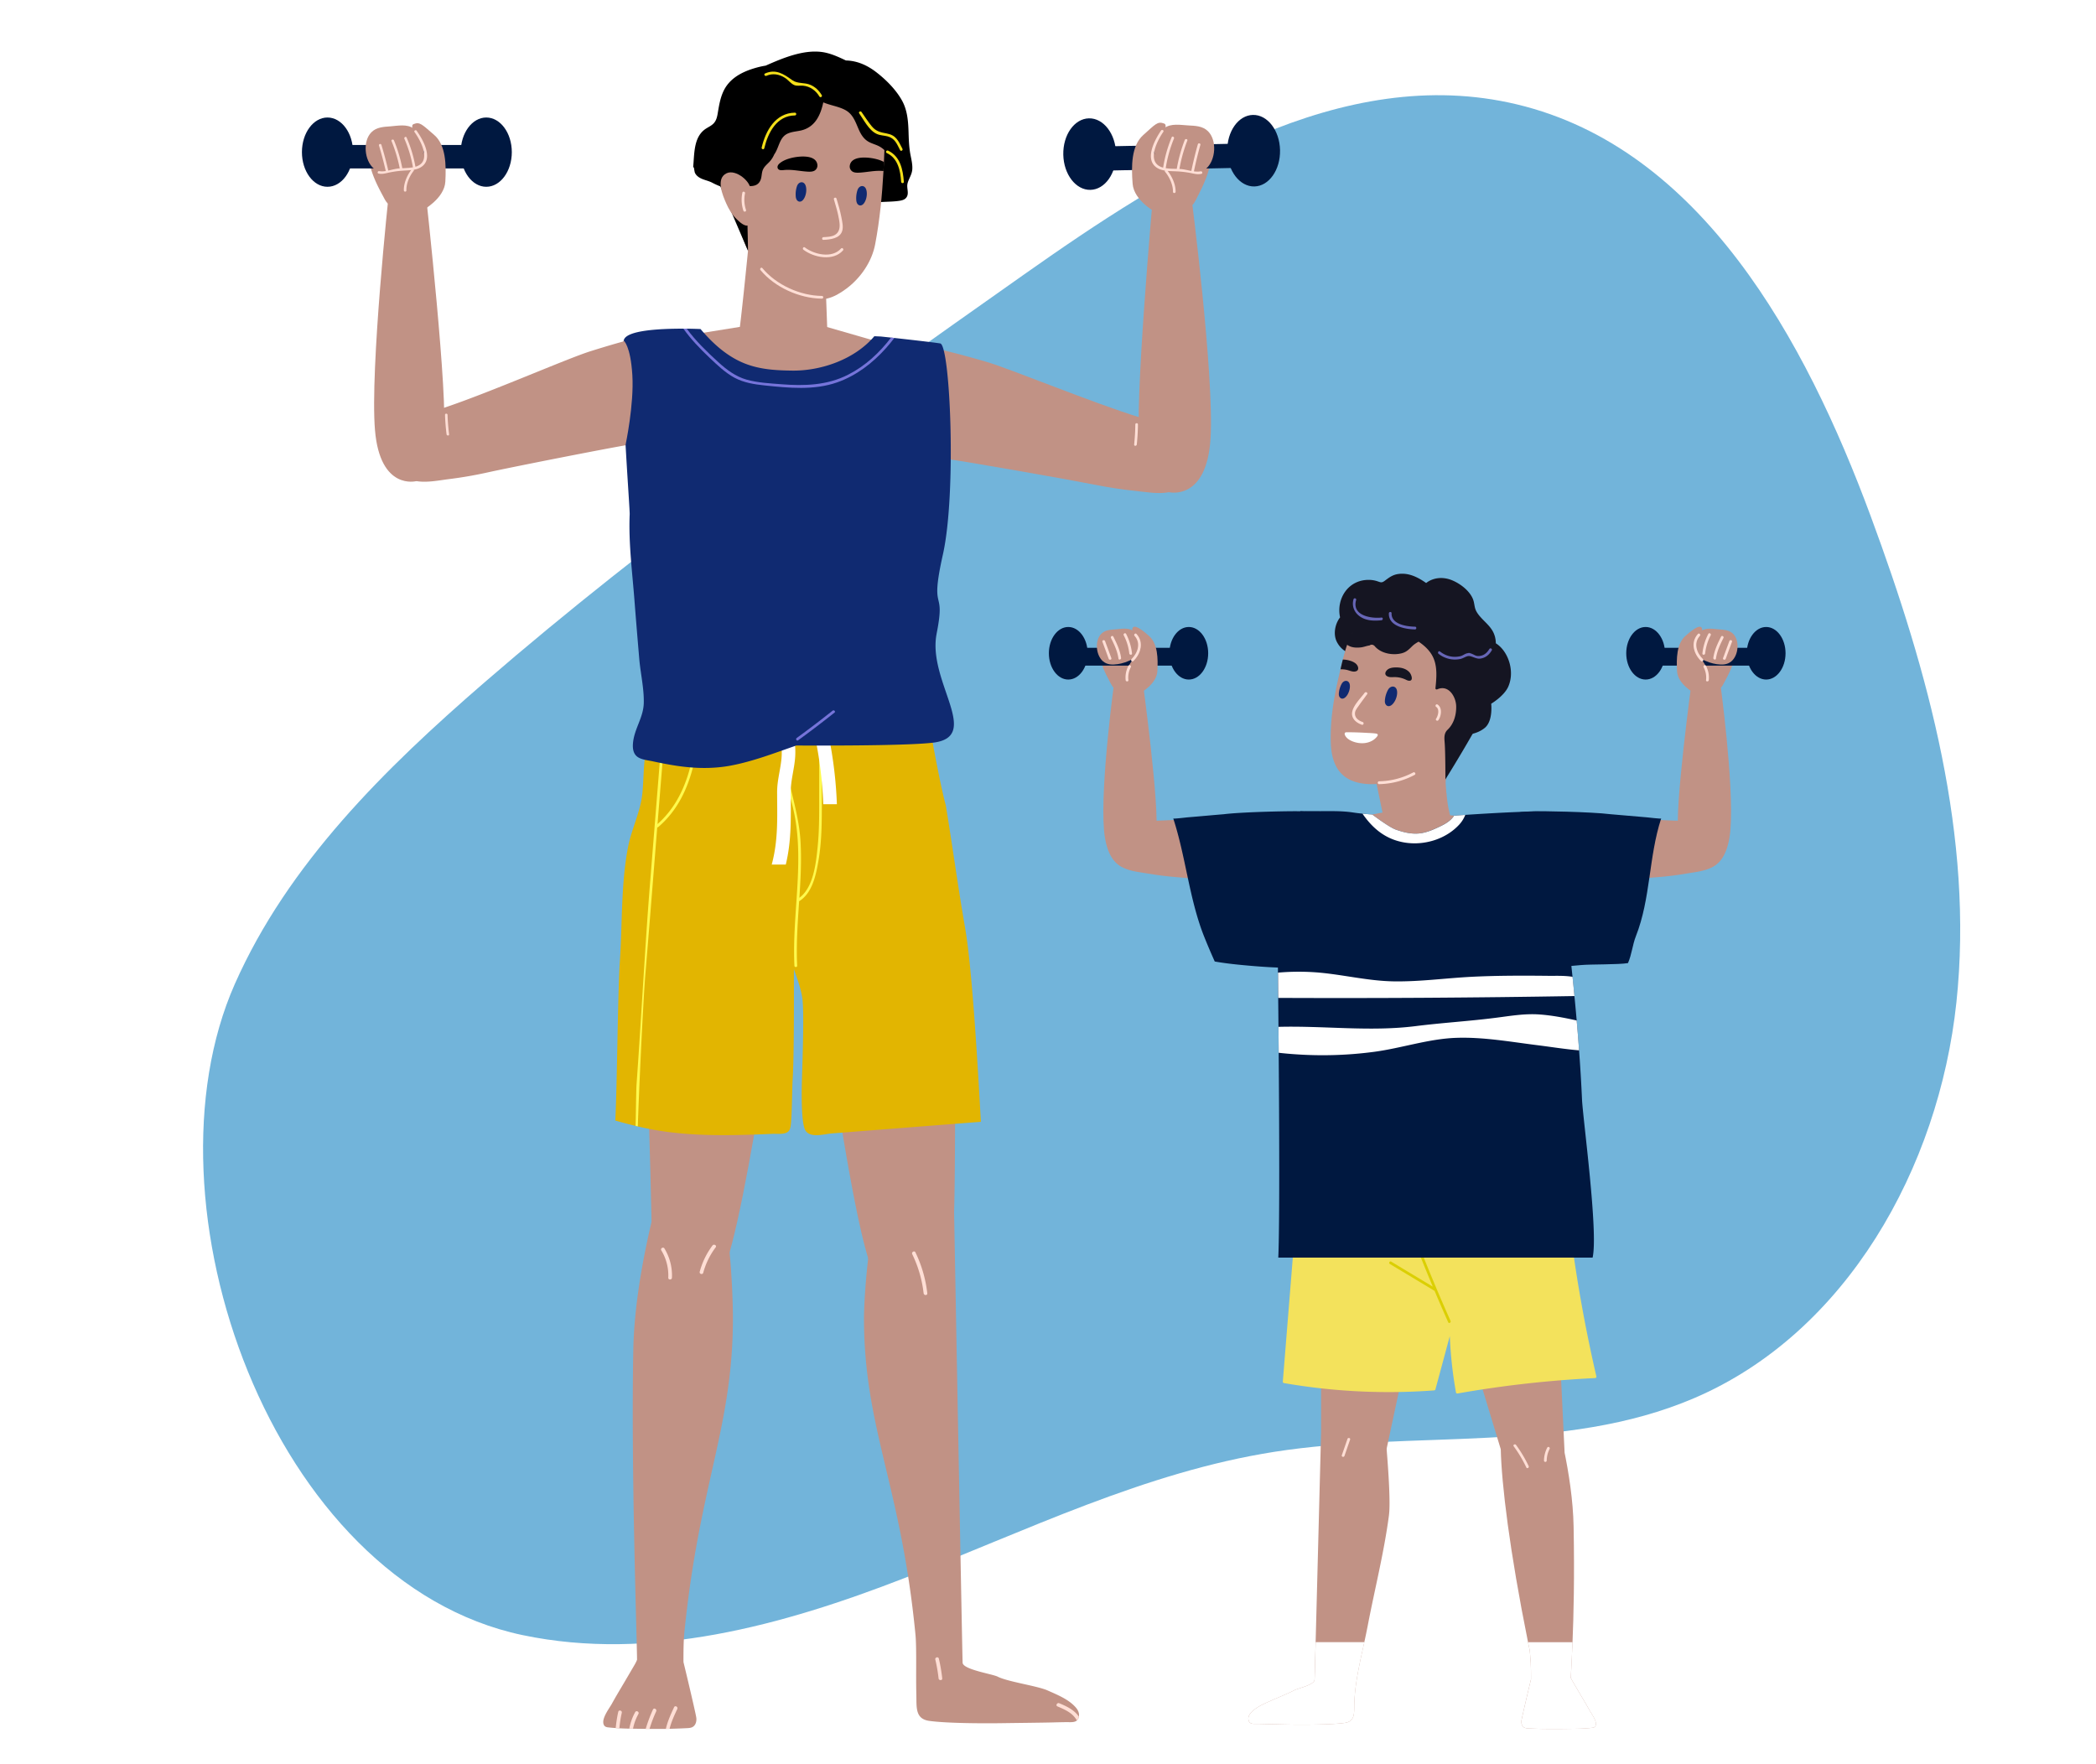 <svg xmlns="http://www.w3.org/2000/svg" width="297" height="250" fill="none"><path fill="#1482C2" fill-opacity=".6" d="M105.107 67.635c13.104-9.764 26.47-19.196 39.825-28.619 20.836-14.702 45.207-30.155 70.009-24.226 26.03 6.221 40.865 33.286 50.148 58.385 8.159 22.06 14.618 45.477 12.13 68.868-2.488 23.388-15.551 46.835-37.18 56.081-18.464 7.891-39.621 4.497-59.459 7.596-18.282 2.857-35.163 11.189-52.41 17.888-17.247 6.7-36.01 11.885-54.116 8.084-35.634-7.482-54.511-61.227-40.785-92.249 7.544-17.053 21.27-30.532 35.369-42.737C80.4 86.528 92.635 76.93 105.11 67.636h-.003Z"/><g filter="url(#a)"><path fill="#C19285" d="M90.924 119.783s1.495 48.463 1.424 51.629c-.086 3.732 7.026 14.238 10.671 3.209 3.642-11.029 9.766-56.73 9.766-56.73l-21.861 1.892Z"/><path fill="#C19285" d="M96.952 227.592c-.093.945-.107 2.361-.107 3.892-1.585.047-3.174.108-4.762.097a60.69 60.69 0 0 1-1.814-.043c.05-1.574-.873-26.552-.53-44.342.226-11.712 4.512-25.246 4.512-25.246s4.432 1.027 7.86 5.552c1.323 1.743 1.742 11.924 1.742 15.265 0 15.14-4.54 23.132-6.708 42.918-.068.616-.136 1.249-.197 1.9l.004.007Zm38.278-107.809s.347 47.365-.176 50.488c-.518 3.123-8.239 15.519-11.884 4.49-3.642-11.029-9.283-56.87-9.283-56.87l21.339 1.892h.004Z"/><path fill="#C19285" d="M124.558 167.509c3.431-4.529 10.596-1.943 10.596-1.943s1.209 65.782 1.249 66.068c.139.959 4.228 1.567 4.965 1.943 1.42.729 5.613 1.305 7.069 1.953 1.327.594 2.894 1.216 3.903 2.307.329.347.598.78.551 1.281a.832.832 0 0 1-.021.14c-.047.254-.147.422-.283.536-.354.301-.952.226-1.52.229-.662.011-1.324.025-1.979.043-1.359.036-5.412.079-6.768.1-2.64.043-8.006.043-10.629-.318-2.046-.276-1.799-1.964-1.846-3.692-.078-2.801.058-6.647-.128-8.557-.061-.651-.129-1.285-.197-1.9-2.172-19.79-7.094-27.779-7.094-42.918 0-3.341.808-13.523 2.128-15.265l.004-.007Z"/><path fill="#FFDED5" d="M129.713 173.454a17.873 17.873 0 0 1 1.682 5.803c.039.333-.483.329-.519 0a17.204 17.204 0 0 0-1.61-5.538c-.146-.3.304-.565.451-.261l-.004-.004Z"/><path fill="#C19285" d="M85.482 239.991a.84.84 0 0 0 .147.529c.114.151.31.219.504.24.369.043.744.079 1.12.1.172.015.343.025.515.036.469.025.937.043 1.41.047.171.003.343.01.518.01.605.011 1.202.015 1.8.025h.129c.135 0 .275.004.41.004.77.004 1.543.004 2.312-.004.175-.003.354-.003.53-.01a85.793 85.793 0 0 0 2.482-.093c.283-.015.573-.036.812-.183.426-.261.562-.826.49-1.323-.103-.745-2.039-8.88-2.093-8.944-.078-.469-.436-.615-.504-1.084-.046-.333-.547-.193-.5.136.053.368.117.733.182 1.102-1.016-.208-2.025-.422-3.045-.619-.558-.111-1.084-.29-1.577.057-.551.39-.855 1.284-1.18 1.839l-1.543 2.633c-.572.969-1.155 1.932-1.695 2.919-.29.537-1.21 1.724-1.228 2.576l.004.007Z"/><path fill="#FFDED5" d="M149.839 237.794c.698.297 1.421.609 2.011 1.099.311.261.551.561.744.894.136-.114.233-.283.283-.529a3.269 3.269 0 0 0-.501-.594c-.644-.608-1.467-.98-2.275-1.317-.301-.129-.569.319-.262.447Zm-16.805-6.767c.218.923.375 1.853.479 2.794.036.332-.483.329-.519 0a21.562 21.562 0 0 0-.461-2.658c-.079-.326.425-.465.501-.14v.004Zm-33.886-54.821c.365-1.353.97-2.601 1.81-3.721.201-.265.652-.007.451.261a10.582 10.582 0 0 0-1.76 3.596c-.086.322-.59.186-.5-.14v.004Zm-4.994-3.291a7.344 7.344 0 0 1 1.059 4.135c-.015.333-.533.336-.52 0a6.83 6.83 0 0 0-.986-3.874c-.172-.286.275-.551.45-.261h-.003Zm.196 68.067c.176-.004.355-.004.53-.011.233-.969.655-1.885 1.088-2.801.146-.3-.3-.569-.448-.265-.472 1.006-.93 2.014-1.17 3.077Zm-2.851 0h.128l.412.003c.254-.848.569-1.674.94-2.486.137-.301-.31-.569-.454-.261a20.913 20.913 0 0 0-1.03 2.744h.004Zm-2.322-.039c.172.003.344.01.52.01a7.19 7.19 0 0 1 .765-2.085c.16-.297-.29-.558-.455-.265a7.59 7.59 0 0 0-.833 2.343l.003-.003Zm-1.928-.083c.172.014.343.025.515.036.072-.741.175-1.467.344-2.197.078-.322-.422-.461-.501-.136a17.238 17.238 0 0 0-.358 2.297Z"/><path fill="#E2B501" d="M138.99 154.956c-3.159.247-6.314.494-9.469.737l-11.663.912c-1.055.082-2.987.698-3.713-.393-.691-1.034-.54-6.254-.504-7.427.057-1.971.336-9.362.05-11.326-.211-1.435-.73-2.791-1.199-4.154.004 3.453.047 12.307-.182 15.752-.065 1.012-.1 5.541-.283 6.539-.064.351-.154.655-.486.844-.573.333-1.492.194-2.111.222-.937.043-1.875.083-2.819.111-3.996.133-8.01.133-11.984-.379a42.594 42.594 0 0 1-4.254-.783c-.104-.022-.208-.051-.315-.072a69.423 69.423 0 0 1-2.873-.762c.258-4.565.34-18.023.652-22.591.36-5.313.143-10.951 1.162-16.181.508-2.626 1.785-4.987 2.036-7.709.265-2.891.053-5.864 1.313-8.558.032-.067.619-.182 1.506-.36.125-.022.254-.051.393-.083 1.256-.258 2.959-.644 4.572-1.216.136-.047.265-.097.4-.147.73-.28 1.432-.594 2.054-.959 2.297-1.349 5.159.726 7.853.168 2.765-.569 5.749-.068 8.528.118l4.977.34c1.345.093 2.783.05 4.099.358 2.204.519 5.427 3.277 5.427 3.277s1.156 6.35 1.857 8.854c.948 5.752 1.721 11.537 2.722 17.286 1.081 6.171 1.893 21.307 2.254 27.575v.007Z"/><path fill="#FFFA4D" d="M99.27 97.238c-.013.229-.035.458-.05.69-.432 5.556-1.498 11.469-5.949 15.265a.195.195 0 0 1-.143.05c-.554 6.951-1.105 13.906-1.681 20.853-.344 4.132-.94 17.275-1.07 21.511-.103-.021-.207-.05-.314-.072.032-.808.078-5.087.135-5.895.548-7.516 1.267-20.431 1.868-27.943l1.792-22.323.032-.383c.018-.247.408-.247.387 0l-.022.3c-.332 4.161-.669 8.325-1.005 12.485-.022.33-.05.662-.079.988 4.19-3.703 5.227-9.352 5.653-14.689.028-.283.046-.558.064-.837.014-.247.4-.247.386 0h-.003Zm16.833-5.985c-.007 5.617-.018 11.23-.025 16.846-.004 2.655.046 5.32-.226 7.964-.232 2.257-.576 5.67-2.579 7.151.175-2.658.318-5.313.161-7.978-.161-2.776-.884-5.341-1.506-8.031-.748-3.231-.158-6.261.644-9.42.061-.24-.311-.343-.372-.103-.705 2.769-1.36 5.573-.887 8.439.225 1.366.643 2.69.976 4.032.387 1.549.623 3.126.734 4.722.415 5.996-.745 11.97-.455 17.966.011.247.397.25.387 0-.147-3.048.078-6.093.282-9.133 1.86-1.167 2.368-3.649 2.723-5.66.493-2.783.49-5.624.493-8.443.011-6.121.018-12.238.029-18.359 0-.247-.386-.25-.386 0l.007.007Z"/><path fill="#fff" d="M110.725 103.592c-.164 1.581-.611 3.048-.608 4.651.007 3.57.179 6.765-.765 10.263h1.992c.837-3.448.709-6.711.701-10.263-.003-1.7.519-3.306.63-4.991.118-1.803-.215-3.56-.855-5.24-.436-1.15-2.304-.652-1.86.51.619 1.632.944 3.317.765 5.066v.004Zm5.932 6.357h1.928a59.177 59.177 0 0 0-1.427-10.919c-.276-1.209-2.136-.697-1.861.512a56.458 56.458 0 0 1 1.36 10.407Z"/><path fill="#C19285" d="M164.024 20.385c.075.812.293 1.624.444 2.425.125.67.164 1.478.475 2.093.591 1.16 2.379.63 3.41.576.107-.007.161-.082.171-.168h.008c.601-.204.862-.877 1.13-1.392.876-1.699 1.685-3.43 1.935-5.344.015-.118-.053-.233-.182-.233-1.767.004-3.678-.197-5.423.1-1.088.186-2.079.716-1.964 1.94l-.004.003Zm-35.001 40.171c1.112 1.137 3.638.25 5.126.468 3.717.54 17.422 2.948 21.092 3.681 1.828.365 3.674.648 5.528.841 1.531.161 3.334.497 4.861.2 2.844-.55 1.95-2.382 1.685-4.525-.179-1.456-.322-2.647-1.61-3.491-1.255-.823-2.683-2.115-4.114-2.555-6.886-2.118-18.366-6.9-21.876-7.92-3.201-.93-5.752-1.596-7.298-1.878 0-.05-.694-.126-.854-.154-.237-.043-.008 8.722-1.707 12.299-.472.99-1.832 2.01-.833 3.034Z"/><path fill="#C19285" d="M165.63 65.742s5.345 1.324 5.9-7.59c.558-8.912-2.762-34.691-2.762-34.691l-3.359-1.063-2.014 1.174s-2.784 31.091-1.861 35.341c.923 4.25 4.1 6.826 4.1 6.826l-.004.003Z"/><path fill="#001840" d="m175.949 16.342-19.557.406.071 3.43 19.557-.406-.071-3.43Z"/><path fill="#001840" d="M150.667 17.913c.057 2.797 1.777 5.033 3.842 4.99 2.064-.043 3.692-2.347 3.634-5.144-.057-2.798-1.778-5.034-3.842-4.99-2.064.042-3.692 2.346-3.634 5.144Zm23.235-.483c.057 2.797 1.778 5.032 3.842 4.99 2.064-.043 3.692-2.347 3.635-5.145-.058-2.797-1.778-5.033-3.843-4.99-2.064.043-3.691 2.347-3.634 5.144Z"/><path fill="#C19285" d="M163.867 26.136s-3.188-1.649-3.377-4.103c-.19-2.454-.204-5.373 1.502-6.894 1.706-1.52 2.021-1.989 2.955-1.638.934.35-1.331 2.948-1.449 3.878-.118.93 2.014.93 3.456 3.452 1.442 2.519.147 6.997.147 6.997l-3.234-1.695v.003Z"/><path fill="#C19285" d="M168.088 20.484c1.009.122 2.021.125 2.844-.608 1.335-1.191 1.546-3.992.236-5.284-.769-.762-1.853-.765-2.826-.823-1.073-.06-2.382-.318-3.341.362-.751.53-1.32 1.724-1.456 2.676-.347 2.41 2.951 3.488 4.543 3.68v-.003Z"/><path fill="#FFDED5" d="M164.517 14.495c.133-.196.458-.017.326.18-.927 1.352-2.49 4.428-.022 5.08v-.026c.229-1.477.63-2.894 1.202-4.275.09-.222.415-.04.326.18a18.317 18.317 0 0 0-1.166 4.185v.01c.508.083 1.041.083 1.563.097a21.357 21.357 0 0 1 1.134-4.092c.086-.219.447-.133.361.089a21.509 21.509 0 0 0-1.119 4.02c.068.005.139.005.211.012.454.035.969.171 1.477.268.265-1.27.569-2.53.923-3.778.065-.229.426-.14.358.09a55.927 55.927 0 0 0-.916 3.745c.333.047.658.057.952-.003.232-.05.34.304.107.354-.49.104-.855.025-1.345-.079a14.156 14.156 0 0 0-2.197-.272c-.397-.021-.815-.025-1.234-.06.63.808 1.138 1.931 1.124 2.947 0 .24-.376.247-.373.007.015-.966-.493-2.078-1.108-2.819a.18.18 0 0 1-.033-.186c-.476-.075-.93-.218-1.309-.526-1.549-1.248-.079-3.92.769-5.158l-.011.01Zm-3.644 41.656c0-.24.372-.247.372-.007-.011.952-.065 1.9-.165 2.844-.025.233-.397.243-.372.007.1-.944.154-1.892.165-2.844Z"/><path fill="#C19285" d="M57.704 18.385c-1.696-.254-3.542-.022-5.252.01-.129 0-.19.112-.172.23.283 1.85 1.099 3.51 1.982 5.137.269.494.537 1.141 1.124 1.323h.007c.01.08.064.154.168.158.998.032 2.74.508 3.288-.626.29-.601.31-1.385.418-2.036.129-.776.322-1.57.38-2.357.085-1.188-.884-1.682-1.94-1.84h-.003Zm35.77 37.108c-1.717-3.427-1.674-11.92-1.9-11.874-.157.032-.822.118-.826.169-1.492.304-3.946.998-7.03 1.964-3.377 1.055-14.395 5.916-21.02 8.106-1.378.454-2.73 1.731-3.932 2.554-1.23.844-1.342 2-1.488 3.413-.211 2.082-1.041 3.87 1.72 4.347 1.485.254 3.224-.108 4.701-.294a58.498 58.498 0 0 0 5.334-.923c3.538-.783 16.764-3.391 20.348-3.988 1.439-.24 3.9.568 4.955-.555.945-1.009-.39-1.968-.866-2.92h.004Zm1.677-11.62 10.522-1.688h10.979l11.58 3.33v6.708s-14.195 10.618-16.657 10.374c-2.461-.24-13.916-9.602-14.349-10.135-.433-.529-2.075-8.589-2.075-8.589Z"/><path fill="#000" d="M128.59 22.005c.186-.712.626-1.248.68-2.007.05-.733-.144-1.452-.276-2.168-.19-1.037-.222-2.078-.254-3.13-.05-1.52-.161-3.062-.916-4.436-.855-1.55-2.275-2.973-3.692-4.06-1.244-.956-2.679-1.603-4.264-1.635-1.073-.508-2.218-1.041-3.402-1.199-2.654-.354-5.563.862-7.974 1.932-.572.086-1.145.229-1.692.397-1.871.576-3.524 1.52-4.325 3.31-.404.894-.573 1.852-.734 2.807-.103.62-.189 1.26-.679 1.728-.344.33-.816.52-1.195.798-1.596 1.184-1.467 3.506-1.639 5.241-.007.086.036.14.097.165 0 0 .1.636.14.726.128.282.325.476.579.647.565.372 1.27.451 1.864.762.697.369 1.406.644 2.125.859a.167.167 0 0 0 .046.068c.451.465.984.83 1.632 1.005.79.215 1.574.032 2.375.082.898.058 1.714.458 2.626.49 1.023.036 2.039-.032 3.066.047 2.057.157 4.089.544 6.16.537 1.964-.008 3.935-.208 5.896-.34.872-.061 1.795-.047 2.661-.186.465-.075.873-.222 1.056-.673.218-.543-.101-1.205.046-1.767h-.007Z"/><path fill="#C19285" d="M125.159 12.653c-.283-.905-.823-1.677-1.503-2.34-.619-.593-1.348-1.09-2.103-1.495-4.121-2.185-9.441-1.913-13.323.684-1.956 1.313-3.251 3.048-3.552 5.398-.376 2.898-.698 5.817-.554 8.743.153 3.216.894 6.457 2.597 9.187 1.706 2.73 4.447 4.901 7.613 5.47 2.296.411 3.702.01 5.602-1.402 2.06-1.546 3.617-3.85 4.078-6.307.651-3.431.98-6.887 1.173-10.353.022-.43.047-.863.065-1.288.036-.744.061-1.496.089-2.24.043-1.352.222-2.744-.186-4.057h.004Z"/><path fill="#000" d="M105.991 31.542s-.193-11.677-.386-11.773c-.193-.097-4.633.046-4.536.29.097.24 4.922 11.483 4.922 11.483Z"/><path fill="#C19285" d="M117.704 47.98c-.408-1.17-.376-2.39-.419-3.595l-.132-3.62c-.086-2.35-.172-4.701-.254-7.051-.018-.501.694-1.177.172-1.56-.641-.472-2.054-.322-2.812-.24-1.199.133-5.377-2.336-6.497-1.982-.794.25-1.771 1.61-1.771 1.61s-1.055 10.672-1.359 12.26c-.229 1.198-.834 2.55-.701 3.767.1.94 2.218 1.399 3.144 1.857a16.778 16.778 0 0 0 4.089 1.395c1.174.236 2.401.336 3.517-.111 1.374-.551 1.882-1.7 2.959-2.544.06-.046.085-.121.06-.186h.004Z"/><path fill="#102A71" d="M114.129 23.683c.147-.465.165-1.013.018-1.406-.25-.67-.998-.566-1.223.118a3.624 3.624 0 0 0-.172 1.384 1.2 1.2 0 0 0 .118.494c.082.15.232.279.411.297.19.021.365-.086.487-.218.157-.172.279-.408.361-.67Zm8.579.54c.147-.465.165-1.013.018-1.406-.25-.67-.998-.566-1.223.118a3.624 3.624 0 0 0-.172 1.384 1.2 1.2 0 0 0 .118.494c.082.15.233.279.411.297.19.021.365-.086.487-.218.157-.172.279-.408.361-.67Z"/><path fill="#FFDED5" d="M119.228 26.795c-.172-.898-.433-1.778-.694-2.655-.072-.236-.444-.136-.372.104.275.93.558 1.867.722 2.826.143.823.24 1.746-.611 2.233-.451.257-1.095.275-1.592.3-.247.01-.251.397 0 .386.948-.046 2.307-.178 2.65-1.237.197-.605.011-1.342-.103-1.95v-.007Zm-.054 4.418c-1.277 1.445-3.8.855-5.134-.158-.197-.15-.39.186-.193.333 1.47 1.113 4.218 1.664 5.602.097.165-.186-.107-.458-.272-.272h-.003Zm-2.708 6.719c-3.077-.026-6.472-1.564-8.436-3.936-.157-.193-.429.083-.272.272 2.025 2.45 5.535 4.021 8.708 4.05.247 0 .25-.383 0-.386Z"/><path fill="#000" d="M115.765 19.093c-.426-1.213-2.676-.962-3.721-.687-.54.143-1.069.347-1.495.68-.143.11-.275.24-.34.4-.064.161-.05.354.079.483.193.194.529.154.816.125 1.13-.114 2.261.172 3.395.23.322.014.665.007.933-.154a.846.846 0 0 0 .394-.802 1.254 1.254 0 0 0-.061-.272v-.003Zm8.424-.544c-1.045-.276-3.298-.522-3.72.694a1.198 1.198 0 0 0-.061.272.849.849 0 0 0 .397.801c.265.158.608.165.933.15 1.135-.057 2.265-.347 3.395-.236a.32.32 0 0 1 .058.008c.021-.43.046-.863.064-1.288a4.707 4.707 0 0 0-1.066-.401Z"/><path fill="#000" d="M126.597 17.962c.143-1.62.043-3.255-.111-4.876-.114-1.194-.483-2.089-1.334-2.94-1.932-1.932-4.39-2.955-7.037-3.442-1.302-.24-2.637-.468-3.964-.275-1.345.193-2.611.765-3.828 1.345-2.289 1.087-4.597 2.53-5.727 4.894-.64 1.341-.601 2.697-.658 4.146-.036.92-.165 1.835-.39 2.733-.151.594-.337 1.152-.376 1.746a3.813 3.813 0 0 0-.454-.018c-.247.007-.251.394 0 .386.132 0 .29.015.454.043v.05c.022.236.372.244.383.029 1.481.358 3.652 1.274 4.235-.336.19-.526.101-1.034.383-1.542.258-.465.68-.74 1.013-1.152.218-.272.39-.565.526-.877.271-.379.44-.833.626-1.298.257-.64.522-1.252 1.166-1.596.612-.322 1.352-.347 2.014-.5 1.993-.473 2.755-2.183 3.141-3.979.987.423 2.086.559 3.041 1.045 1.152.587 1.484 1.653 1.967 2.758.329.752.73 1.417 1.471 1.814.522.279 1.109.397 1.62.715.651.405 1.127.98 1.481 1.653.115.218.451.025.333-.193a2.554 2.554 0 0 0-.093-.157.229.229 0 0 0 .122-.176h-.004Z"/><path fill="#C19285" d="M106.091 26.083c-.275-1.148.558-2.046.229-3.18.14-1.127-2.039-2.977-3.359-2.354-1.588.747-.547 3.162-.061 4.264.358.816.827 1.61 1.471 2.232.336.326 1.191 1.177 1.713.852.476-.294.115-1.388.011-1.818l-.004.004Z"/><path fill="#FFDED5" d="M105.709 25.75a4.482 4.482 0 0 1-.143-2.35c.05-.243-.322-.346-.372-.103a4.916 4.916 0 0 0 .143 2.558c.078.236.45.136.372-.104Z"/><path fill="#F4DF19" d="M116.444 9.484c-.386-.651-.912-1.163-1.613-1.463-.855-.369-1.814-.118-2.58-.67-1.209-.872-2.329-1.616-3.846-.94-.225.1-.028.433.194.333.905-.405 1.828-.222 2.636.293.451.286.809.801 1.306 1.016.393.168.823.054 1.234.09 1.009.089 1.828.68 2.336 1.534.125.215.462.022.333-.193Zm9.392 7.86c-.226-.104-.419.229-.194.333 1.6.744 1.936 2.49 2.047 4.089.018.247.404.247.386 0-.122-1.732-.511-3.62-2.236-4.425l-.003.003Zm2.038-.262c-.594-1.152-.891-1.925-2.239-2.172-.863-.157-1.517-.3-2.104-1.012-.526-.64-.977-1.352-1.452-2.028-.143-.2-.476-.007-.333.193.672.951 1.377 2.418 2.497 2.919.494.222 1.03.208 1.542.347 1.037.286 1.302 1.07 1.756 1.946.115.222.448.025.333-.193Zm-15.236-5.115c-2.758.032-4.153 2.558-4.711 4.94-.057.244.315.344.372.104.515-2.2 1.76-4.626 4.339-4.654.247 0 .251-.39 0-.387v-.003Z"/><path fill="#102A71" d="M132.718 85.783c1.353-6.78-1.059-2.493.891-11.219 1.95-8.725 1.03-29.664-.379-29.9-.934-.154-4.315-.533-6.5-.776a14.485 14.485 0 0 1-.458-.05l-1.467-.157-.912-.04c-2.776 3.277-7.531 4.923-11.63 4.873-2.587-.033-5.034-.18-7.416-1.306-2.215-1.052-4.007-2.73-5.581-4.583a55.87 55.87 0 0 0-1.957-.05c-.15 0-.311-.004-.476-.004-3.155-.007-8.242.2-8.453 1.696-.637 4.55.923 24.201.844 24.641-.168 4.014.368 8.135.676 12.131.215 2.78.447 5.556.683 8.336.18 2.067.677 4.11.64 6.196-.035 2.096-1.337 3.652-1.527 5.702-.078.845.043 1.703.87 2.115.572.286 1.28.35 1.9.482.847.183 1.698.355 2.553.501 2.873.501 5.749.648 8.626.093 3.069-.59 6.017-1.724 8.961-2.747.072-.029.147-.05.218-.079 8.142.029 16.231-.046 19.333-.397 7.119-.812-.791-8.675.565-15.458h-.004Z"/><path fill="#C19285" d="M88.38 44.268s.966.7 1.223 4.883c.258 4.182-.966 9.91-.966 9.91l-4.182-6.666 3.924-8.124v-.003Z"/><path fill="#7674DA" d="M126.729 43.888c-.372.486-.755.962-1.166 1.42-1.889 2.125-4.225 3.92-6.922 4.869-3.302 1.159-6.876.794-10.282.44-1.47-.154-2.944-.383-4.264-1.084-1.338-.72-2.447-1.8-3.545-2.833-1.381-1.306-2.655-2.64-3.72-4.129.16 0 .325.004.475.004 1.28 1.735 2.844 3.255 4.479 4.743 1.187 1.08 2.457 2.043 4.024 2.48 1.574.443 3.27.518 4.894.647 3.252.261 6.508.165 9.47-1.349 2.479-1.262 4.443-3.119 6.096-5.262.146.018.3.036.458.05l.003.004Z"/><path fill="#C19285" d="M59.002 64.172s-5.148 1.388-5.867-7.23c-.72-8.618 1.974-33.642 1.974-33.642l3.23-1.095 1.976 1.095s3.323 30.046 2.515 34.178c-.809 4.132-3.832 6.69-3.832 6.69l.004.004Z"/><path fill="#001840" d="M66.962 16.543H48.019v3.323h18.943v-3.323Z"/><path fill="#001840" d="M68.903 22.467c2 0 3.62-2.198 3.62-4.908 0-2.711-1.62-4.909-3.62-4.909-1.999 0-3.62 2.198-3.62 4.909 0 2.71 1.621 4.908 3.62 4.908Zm-22.5 0c2 0 3.62-2.198 3.62-4.908 0-2.711-1.62-4.909-3.62-4.909s-3.62 2.198-3.62 4.909c0 2.71 1.62 4.908 3.62 4.908Z"/><path fill="#C19285" d="M59.914 25.79s3.051-1.66 3.188-4.04c.135-2.378.089-5.208-1.592-6.643-1.682-1.434-1.997-1.885-2.895-1.527-.898.357 1.346 2.826 1.481 3.724.136.898-1.931.944-3.276 3.413-1.346 2.468 0 6.779 0 6.779l3.098-1.706h-.004Z"/><path fill="#C19285" d="M60.036 16.746c-.15-.92-.726-2.06-1.463-2.562-.944-.64-2.203-.36-3.24-.282-.942.071-1.99.1-2.72.851-1.241 1.277-.976 3.985.337 5.112.812.694 1.788.673 2.765.533 1.538-.218 4.708-1.327 4.325-3.656l-.004.004Z"/><path fill="#FFDED5" d="M59.048 14.532c-.132-.186-.443-.008-.31.182.922 1.292 2.5 4.236.124 4.915v-.025a18.184 18.184 0 0 0-1.248-4.117c-.093-.211-.4-.029-.311.182a17.766 17.766 0 0 1 1.212 4.032c0 .003 0 .007.004.01-.49.09-1.005.1-1.513.126a20.752 20.752 0 0 0-1.18-3.942c-.087-.211-.434-.118-.348.096a20.89 20.89 0 0 1 1.166 3.87c-.068.005-.136.008-.204.015-.44.047-.933.186-1.423.29a55.57 55.57 0 0 0-.97-3.638c-.068-.222-.415-.125-.347.096a54.13 54.13 0 0 1 .962 3.61c-.322.05-.633.071-.922.014-.226-.043-.323.304-.097.347.476.09.83.008 1.298-.103a14.172 14.172 0 0 1 2.122-.308c.383-.029.79-.04 1.191-.082-.594.794-1.062 1.896-1.026 2.88.007.228.368.232.357 0-.032-.934.433-2.022 1.016-2.752a.175.175 0 0 0 .029-.178c.458-.083.894-.23 1.26-.537 1.477-1.241-.005-3.796-.849-4.98l.007-.003Zm4.368 40.256c-.007-.229-.364-.232-.357 0 .028.92.1 1.836.218 2.751.029.226.386.23.358 0a30.644 30.644 0 0 1-.219-2.75Z"/><path fill="#7674DA" d="M117.98 96.7a141.429 141.429 0 0 1-5.084 3.868c-.2.143-.007.479.193.333 1.75-1.27 3.47-2.58 5.162-3.928.194-.154-.082-.426-.271-.272Z"/><path fill="#C19285" d="m209.258 190.154 3.398 11.197 9.044.462-.58-12.17-11.862.511Z"/><path fill="#C19285" d="M222.827 228.693c-.111 2.655-.226 4.347-.24 5.062v.226c-.443.011-.894.028-1.345.032-1.177.007-3.123-.036-4.3-.075h-.004c0-1.134-.007-2.186-.078-2.884-.047-.482-.054-.962-.147-1.409-.064-.315-.132-.633-.193-.948-2.615-12.947-3.756-22.438-3.864-27.342-.046-2.043.093-3.291.376-3.667 2.543-3.359 6.6-4.118 6.6-4.118s1.048 3.317 1.971 7.788c.691 3.306 1.306 7.241 1.374 10.936.14 7.263-.003 12.747-.154 16.407l.004-.008Z"/><path fill="#C19285" d="M225.231 238.339c-.401-.734-.834-1.449-1.259-2.165-.383-.651-.762-1.302-1.141-1.953-.083-.136-.158-.297-.244-.461-.164-.34-.357-.705-.633-.898-.365-.258-.755-.126-1.17-.043-.755.146-2.278.304-3.03.458.047-.276.097-.544.136-.82.036-.243-.336-.347-.372-.1-.05.347-.315.455-.375.802-.008.01-.086.307-.201.779-.404 1.657-1.288 5.42-1.352 5.853-.054.365.046.787.361.98.179.108.394.126.601.136.616.036 1.227.054 1.843.068.132.004.261.004.393.007.572.008 1.914.008 2.486.004.101 0 .204-.004.304-.004h.097c.444-.007.887-.01 1.334-.017.133 0 .258-.004.387-.008.35-.003.697-.014 1.044-.035.129-.008.254-.015.383-.029.279-.014.555-.043.83-.075.143-.014.29-.065.376-.179a.618.618 0 0 0 .107-.394c-.014-.633-.694-1.513-.912-1.91l.007.004Zm-38.036-39.395v-8.915l9.777-1.803 1.864 2.057-3.606 16.86-8.035-8.199Z"/><path fill="#C19285" d="M196.819 210.674c-.694 5.28-2.021 10.5-3.023 15.726a90.456 90.456 0 0 1-.476 2.293c-.629 2.869-1.338 5.839-1.416 8.704-.036 1.281.146 2.533-1.371 2.737-1.946.265-5.852.265-7.809.236-1.005-.014-2.007-.046-3.016-.072l-1.466-.032c-.423-.003-.866.054-1.127-.168a.627.627 0 0 1-.208-.393.883.883 0 0 1-.014-.108c-.036-.372.164-.69.408-.948.747-.808 1.91-1.27 2.894-1.71 1.08-.479 2.186-.908 3.237-1.449.548-.279 2.733-.729 2.837-1.438.007-.05.065-2.175.154-5.355.261-9.827.773-29.75.773-29.75l9.033-.49s.114 1.184.25 2.837c.251 3.041.565 7.663.336 9.38h.004Z"/><path fill="#F3E25C" d="M226.203 191.027a208.28 208.28 0 0 1-3.831-21.733c-.018-.15-.147-.232-.29-.168-1.531.701-3.187.719-4.84.666-1.574-.051-3.145-.119-4.719-.176l-9.712-.365c-3.145-.118-6.318-.365-9.466-.307-1.463.028-2.823.304-4.254.586-1.745.344-3.405.115-5.122-.221.028-.34.053-.677.082-1.016.021-.247-.365-.247-.387 0-.025.329-.053.658-.078.991-.122.067-.151.254-.025.325-.598 7.395-1.192 14.786-1.789 22.18-.007.079.064.172.143.186a86.678 86.678 0 0 0 21.296 1.041c.086-.007.165-.057.186-.143.68-2.511 1.356-5.023 2.036-7.538a59.88 59.88 0 0 0 .877 7.982c.017.11.143.15.236.136a155.962 155.962 0 0 1 19.471-2.183.195.195 0 0 0 .186-.243Z"/><path fill="#DBCF03" d="M205.541 183.168a242.91 242.91 0 0 1-4.926-11.856c-.089-.229-.461-.129-.372.104a241.53 241.53 0 0 0 2.78 6.897l-5.889-3.542c-.214-.128-.407.204-.193.333l6.268 3.771c.021.01.039.018.061.021a220.607 220.607 0 0 0 1.939 4.468c.1.226.432.029.332-.193v-.003Z"/><path fill="#C19285" d="m194.44 111.412 3.456-.651 8.149.819s1.417 2.028 1.417 2.175c0 .147-7.073 2.315-7.373 2.172-.301-.144-5.896-3.571-5.896-3.571l.251-.941-.004-.003Zm-34.536-22.834c-1.288-.193-2.686-.018-3.985.007-.097 0-.143.086-.132.172.214 1.402.833 2.661 1.502 3.896.204.375.408.865.852 1.005h.003c.007.06.05.118.129.121.758.026 2.082.387 2.497-.475.222-.458.236-1.052.318-1.546.101-.59.244-1.191.29-1.788.065-.902-.669-1.278-1.474-1.396v.004Zm26.233 31.691c-.49-2.869 1.42-9.022 1.245-9.04-.122-.011-.626-.096-.637-.061-1.152-.111-3.087-.146-5.538-.128-2.687.021-11.759 1.116-17.054 1.241-1.098.025-2.364.655-3.42.987-1.076.34-1.416 1.156-1.835 2.15-.615 1.463-1.613 2.58.29 3.538 1.02.516 2.365.637 3.477.827 1.349.232 2.712.4 4.079.508 2.743.211 12.918 1.241 15.654 1.602 1.099.144 2.705 1.274 3.721.691.909-.526.15-1.517.014-2.311l.004-.004Z"/><path fill="#C19285" d="M160.884 119.079s-3.906 1.052-4.45-5.488c-.544-6.539 1.499-21.282 1.499-21.282l2.454-.833 1.499.833s2.522 18.556 1.907 21.694c-.612 3.137-2.909 5.076-2.909 5.076Z"/><path fill="#001840" d="M166.973 87.794h-14.374v2.522h14.374v-2.522Z"/><path fill="#001840" d="M168.451 92.291c1.517 0 2.747-1.667 2.747-3.724 0-2.057-1.23-3.724-2.747-3.724-1.518 0-2.748 1.667-2.748 3.724 0 2.057 1.23 3.724 2.748 3.724Zm-17.08 0c1.518 0 2.748-1.667 2.748-3.724 0-2.057-1.23-3.724-2.748-3.724-1.517 0-2.747 1.667-2.747 3.724 0 2.057 1.23 3.724 2.747 3.724Z"/><path fill="#C19285" d="M161.578 94.198s2.314-1.26 2.418-3.066c.104-1.807.068-3.953-1.209-5.041-.261-.222-2.304-2.125-2.354-.848-.018.422.426.955.637 1.288.225.365.447.78.515 1.216.104.68-.755.956-1.778 2.83-1.023 1.875-.576 4.916-.576 4.916l2.35-1.295h-.003Z"/><path fill="#C19285" d="M161.672 87.332c-.115-.697-.551-1.563-1.113-1.942-.716-.487-1.674-.276-2.461-.215-.716.054-1.51.075-2.064.648-.941.97-.741 3.026.253 3.878.616.525 1.36.508 2.1.404 1.167-.165 3.574-1.005 3.281-2.773h.004Z"/><path fill="#FFDED5" d="M161.038 85.83c-.169-.186-.44.09-.272.272.944 1.041.44 2.436-.44 3.295-.179.175.096.447.272.272 1.041-1.02 1.538-2.63.44-3.842v.003Z"/><path fill="#FFDED5" d="M159.564 85.826c-.114-.222-.447-.025-.332.193a7.32 7.32 0 0 1 .787 2.572c.028.244.415.247.386 0a7.83 7.83 0 0 0-.837-2.769l-.004.004Zm-1.807.387c-.11-.222-.443-.025-.332.193.472.933.916 1.87 1.059 2.919.032.243.404.14.372-.104-.147-1.08-.612-2.046-1.099-3.008Zm-.283 3.034c-.297-.801-.594-1.603-.887-2.404-.086-.233-.458-.133-.372.104.297.801.594 1.602.887 2.404.086.232.458.132.372-.104Zm2.426 1.098a3.513 3.513 0 0 0-.397 2.028c.025.243.412.247.387 0a3.158 3.158 0 0 1 .343-1.831c.115-.219-.218-.415-.333-.194v-.003Z"/><path fill="#151522" d="M211.959 87.16c-.014-.622-.15-1.23-.487-1.799-.375-.633-.933-1.127-1.434-1.653-.344-.361-.676-.737-.894-1.191-.222-.469-.212-.955-.365-1.442-.405-1.295-1.878-2.4-3.091-2.88-1.217-.482-2.587-.379-3.606.416-1.17-.823-2.469-1.482-3.939-1.278-.826.115-1.295.494-1.932.966-.44.33-.59.211-1.069.054a3.865 3.865 0 0 0-1.195-.186c-2.984-.01-4.619 2.762-4.061 5.312-.747.977-.991 2.437-.45 3.485.468.905 1.198 1.43 2.046 1.717.268.215.558.433.776.701.497.608.798 1.377 1.163 2.064.411.78.848 1.55 1.309 2.304.565.927 1.174 2.11 2.204 2.597.776.365 1.656.118 2.44.505.833.411 1.531 1.087 2.257 1.656 2.036 1.596 6.579 2.479 8.786.608 1.163-.987.884-3.402.884-3.402s1.839-1.08 2.429-2.44c.969-2.24-.068-5.073-1.775-6.12l.004.007Z"/><path fill="#C19285" d="M210.76 93.075a18.55 18.55 0 0 1-.161 1.101 23.14 23.14 0 0 1-.708 2.877 17.904 17.904 0 0 0-2.966 3.924c-1.22 2.175-2.54 5.066-1.95 7.616-.05.022-.096.036-.146.054-2.623.941-2.959-2.794-5.721-2.443-1.305.161-2.861 1.03-5.208.901-3.52-.193-5.234-2.132-5.331-5.96-.093-3.645.562-6.89 1.371-10.303.01-.053.028-.107.039-.164.075-.337.157-.68.247-1.03.018-.061.032-.126.05-.19.064-.258.132-.523.207-.78.405-1.5.934-2.962 2.061-4.064 1.238-1.216 2.883-1.95 4.532-2.404a42.563 42.563 0 0 1 1.55-.404c.143.565.59 1.001 1.362.916 2.676-.305 6.147 1.259 8.218 2.947 1.817 1.481 1.17 3.978 1.409 6.064.086.726.583 1.177 1.149 1.341h-.004Z"/><path fill="#fff" d="M190.612 99.81c-.1.076-.086.215-.043.326.168.429.619.73 1.091.916a3.616 3.616 0 0 0 1.717.24c.58-.068 1.134-.301 1.524-.68.229-.226.573-.59.061-.67-.444-.067-.916-.074-1.363-.1a49.685 49.685 0 0 0-2.733-.085c-.083 0-.172 0-.24.043a.09.09 0 0 0-.018.01h.004Z"/><path fill="#C19285" d="M205.147 109.981c-.369-2.633-.49-5.287-.43-7.945.008-.24-.225-.379-.44-.34-3.459.662-9.931 1.975-9.838 2.418.669 3.224 1.342 6.447 2.011 9.667v.021c.057.501.079.966.068 1.467 0 .157.114.297.261.34 2.533.712 6.701 2.107 8.557-.712.891-1.353.015-3.481-.186-4.916h-.003Z"/><path fill="#102A71" d="M197.674 95.292c.236-.45.354-1.005.275-1.434-.132-.73-.916-.762-1.273-.104a3.67 3.67 0 0 0-.43 1.384c-.018.176-.025.355.033.526.057.172.189.33.364.38.19.053.39-.022.537-.136.193-.147.361-.369.494-.62v.004Zm-6.662-.998c.211-.408.319-.909.247-1.298-.121-.662-.83-.687-1.152-.09-.207.386-.34.812-.386 1.252-.018.157-.022.322.032.476a.532.532 0 0 0 .333.343c.171.05.35-.018.486-.121.176-.136.326-.333.444-.562h-.004Z"/><path fill="#151522" d="M212.323 92.076c-.068-1.764-.773-3.052-1.596-4.626-1.588-3.033-4.608-5.305-8.01-5.813-2.343-.35-5.015-.068-7.291.587-1.534.443-2.582 1.502-3.47 2.73a.536.536 0 0 1-.035.096c-.118.232-.247.472-.372.712a2.33 2.33 0 0 1-.533.4.19.19 0 0 0-.076.076l-.35.16c-.061-.246-.004-.536.261-.865.154-.193-.118-.465-.272-.272-.64.794-.333 1.796.562 2.257.526.269 1.134.276 1.703.215.415-.047.808-.222 1.216-.272.243-.165.479-.143.715.072.115.143.247.275.394.39.909.74 2.329.933 3.445.647.669-.172 1.009-.53 1.485-.998.275-.272.59-.465.915-.648.745.494 1.414 1.106 1.857 1.84.859 1.423.691 3.18.53 4.76-.015.147.157.201.264.151 1.596-.705 2.637 1.045 2.673 2.383.032 1.216-.322 2.497-1.217 3.344-.49.47-.479 1.049-.422 1.732.125 1.506.108 5.312.108 5.312s7.612-12.13 7.523-14.377l-.007.007Z"/><path fill="#151522" d="M199.741 91.289a1.931 1.931 0 0 0-.612-.462c-.436-.207-.93-.264-1.413-.254-.279.008-.562.04-.819.144-.544.218-.934.923-.172 1.177.268.089.562.053.844.05a3.628 3.628 0 0 1 1.564.332c.15.068.297.15.461.176.751.11.412-.852.143-1.163h.004Zm-7.687-1.309a2.335 2.335 0 0 0-.751-.355 3.59 3.59 0 0 0-1.023-.168c-.018.064-.033.129-.05.19-.09.35-.169.694-.247 1.03-.011.057-.029.114-.04.164.38-.017.769.033 1.131.144.275.082.544.193.83.178.805-.042.615-.83.15-1.18v-.004Z"/><path fill="#FFDED5" d="M192.5 96.047c.394-.566.813-1.117 1.217-1.675.154-.21-.197-.411-.347-.204-.573.787-1.789 1.929-1.789 2.977 0 .794.708 1.32 1.392 1.549.247.082.354-.308.107-.39-.579-.193-1.184-.612-1.07-1.36.05-.318.312-.643.49-.897Zm7.753 9.404a10.683 10.683 0 0 1-4.83 1.256c-.261.007-.261.411 0 .404a11.136 11.136 0 0 0 5.034-1.313c.229-.121.025-.472-.204-.347Zm3.441-9.622c-.207-.136-.4.197-.193.333.522.347.265 1.277-.011 1.681-.139.204.194.4.333.193.412-.6.58-1.746-.129-2.21v.003Z"/><path fill="#6766B6" d="M211.035 87.962c-.261.45-.64.826-1.163.948-.744.171-.88-.133-1.459-.322-.315-.104-.204-.072-.505-.022-.304.047-.622.326-.948.408a3.445 3.445 0 0 1-1.026.09c-.709-.047-1.338-.319-1.893-.748-.197-.15-.39.182-.193.333a3.743 3.743 0 0 0 2.089.8 3.85 3.85 0 0 0 .998-.074c.372-.079.701-.33 1.056-.404.472-.104 1.105.418 1.713.357.748-.075 1.309-.536 1.674-1.17.126-.214-.207-.411-.332-.193l-.011-.003Zm-15.283-4.454c-1.52.158-4.228-.296-3.588-2.49.068-.24-.304-.34-.372-.103-.254.873.043 1.738.74 2.31.902.745 2.111.78 3.22.666.243-.025.247-.411 0-.386v.003Zm4.755 1.292c-1.148-.014-3.391-.326-3.32-1.896.011-.247-.375-.247-.386 0-.086 1.828 2.322 2.264 3.703 2.282.247 0 .247-.383 0-.386h.003Z"/><path fill="#001840" d="M181.117 137.406c.015 1.28.029 2.658.04 4.099l.032 3.674c.079 9.674.143 24.67-.057 29.02h44.538c.823-3.602-1.377-19.665-1.502-22.426-.104-2.315-.243-4.63-.415-6.941a288.146 288.146 0 0 0-.34-4.232c-.1-1.155-.204-2.304-.318-3.456-.086-.915-.179-1.824-.272-2.736l-.161-1.528c-.018-.189-.039-.375-.057-.565-.39-3.617-.816-7.234-1.252-10.847-.412-3.448-2.301-6.915-2.955-10.328-.015-.086-.108-.143-.186-.143-.587-.014-1.403 0-2.333.032h-.036c-2.64.086-6.203.304-8.231.44-.966.061-1.578.108-1.578.108-.404.633-1.08 1.08-1.774 1.42-.991.486-2.05.984-3.159 1.095-1.138.114-2.254-.165-3.324-.541-.973-.343-3.341-2.142-3.341-2.142s-.633-.043-1.381-.115c-.44-.046-.919-.104-1.327-.165-1.563-.239-3.141-.189-4.722-.189-.193-.004-2.762 0-2.762.003 0 0 .948 2.401.973 3.081.05 1.613.193 3.223.286 4.836.093 1.607.136 3.216.004 4.819-.129 1.563-.401 3.109-.58 4.665-.368 3.263-3.71-2.812-3.842.465-.021.572-.018 2.404 0 5.016.007 1.073.018 2.278.029 3.581h.003Z"/><path fill="#001840" d="M193.284 131.391c-1.584-3.076-2.157-6.493-2.826-9.852-.314-1.585-.654-3.169-1.144-4.711a21.102 21.102 0 0 0-.809-2.147c-.365-.823-1.248-3.273-1.846-3.477-.698-.236-1.463-.186-2.189-.24-.92-.068-8.307.068-11.04.408-1.721.14-3.442.304-5.162.444-.126.01-1.997.236-2.018.161 1.785 5.459 2.247 11.347 4.357 16.688a91.676 91.676 0 0 0 1.521 3.578c1.298.229 2.615.379 3.924.504 5.191.494 12.163.887 17.118-1.08.118-.047.179-.165.114-.283v.007Z"/><path fill="#C19285" d="M240.259 89.972c.043.598.189 1.199.29 1.79.082.493.096 1.087.318 1.545.415.862 1.739.5 2.497.475.079 0 .122-.06.129-.121h.003c.444-.14.648-.63.852-1.005.672-1.235 1.288-2.494 1.502-3.896.015-.086-.035-.172-.132-.172-1.299-.025-2.697-.2-3.985-.007-.802.121-1.539.493-1.474 1.395v-.004Zm2.472 25.447c-.419-.995-.755-1.807-1.835-2.15-1.056-.333-2.319-.959-3.42-.988-5.295-.125-14.367-1.219-17.054-1.241h-.519v10.768c3.438-.415 12.428-1.32 14.979-1.517a44.432 44.432 0 0 0 4.078-.508c1.116-.193 2.458-.315 3.477-.826 1.904-.955.906-2.075.29-3.538h.004Z"/><path fill="#C19285" d="M240.745 119.079s3.907 1.052 4.451-5.488c.543-6.539-1.499-21.282-1.499-21.282l-2.454-.833-1.499.833s-2.522 18.556-1.907 21.694c.612 3.137 2.908 5.076 2.908 5.076Z"/><path fill="#001840" d="M249.034 87.794H234.66v2.522h14.374v-2.522Z"/><path fill="#001840" d="M230.436 88.567c0 2.057 1.23 3.724 2.747 3.724s2.747-1.667 2.747-3.724c0-2.057-1.23-3.724-2.747-3.724s-2.747 1.667-2.747 3.724Zm19.825 3.724c1.517 0 2.748-1.667 2.748-3.724 0-2.057-1.231-3.724-2.748-3.724-1.517 0-2.747 1.667-2.747 3.724 0 2.057 1.23 3.724 2.747 3.724Z"/><path fill="#C19285" d="M240.056 94.198s-2.315-1.26-2.419-3.066c-.103-1.807-.068-3.953 1.21-5.041.261-.222 2.303-2.125 2.353-.848.018.422-.425.955-.636 1.288-.226.365-.447.78-.515 1.216-.104.68.754.956 1.778 2.83 1.023 1.875.575 4.916.575 4.916l-2.35-1.295h.004Z"/><path fill="#C19285" d="M243.243 90.109c.74.103 1.484.121 2.1-.405.998-.855 1.198-2.908.254-3.877-.555-.573-1.349-.59-2.065-.648-.787-.06-1.745-.272-2.461.215-.558.379-.994 1.244-1.112 1.942-.29 1.767 2.114 2.608 3.28 2.773h.004Z"/><path fill="#FFDED5" d="M240.595 85.83c.168-.186.44.09.272.272-.945 1.041-.44 2.436.44 3.295.179.175-.097.447-.272.272-1.041-1.02-1.538-2.63-.44-3.842v.003Z"/><path fill="#FFDED5" d="M242.069 85.826c.114-.222.447-.025.332.193a7.32 7.32 0 0 0-.787 2.572c-.028.244-.415.247-.386 0a7.83 7.83 0 0 1 .837-2.769l.004.004Zm1.807.387c.111-.222.443-.025.332.193-.472.933-.915 1.87-1.059 2.919-.032.243-.404.14-.372-.104.147-1.08.612-2.046 1.099-3.008Zm.282 3.034c.297-.801.594-1.603.887-2.404.086-.233.458-.133.372.104-.296.801-.593 1.602-.887 2.404-.086.232-.458.132-.372-.104Zm-2.425 1.098c.333.633.473 1.316.397 2.028-.025.243-.411.247-.386 0a3.158 3.158 0 0 0-.343-1.831c-.115-.219.218-.415.332-.194v-.003Z"/><path fill="#001840" d="M208.349 131.391c1.585-3.076 2.158-6.493 2.826-9.852.315-1.585.655-3.169 1.145-4.711.233-.73.498-1.446.809-2.147.365-.823 1.248-3.273 1.846-3.477.697-.236 1.463-.186 2.189-.24.919-.068 8.307.068 11.04.408 1.721.14 3.441.304 5.162.444.125.01 1.996.236 2.018.161-1.785 5.459-1.474 11.347-3.585 16.688-.472 1.192-.586 2.608-1.119 3.803-1.299.229-5.334.154-6.644.279-5.19.494-10.621.887-15.572-1.08-.118-.047-.179-.165-.115-.283v.007Z"/><path fill="#fff" d="M222.827 134.411c-1.152-.186-2.436-.129-3.177-.136-3.706-.04-7.419-.05-11.126.136-3.674.189-7.337.704-11.025.647-3.592-.054-7.08-.934-10.643-1.248a33.71 33.71 0 0 0-5.763.01c.007 1.074.018 2.279.028 3.581a1968.638 1968.638 0 0 0 41.978-.261c-.086-.916-.179-1.824-.272-2.737v.008Zm.587 6.189c-1.721-.383-3.46-.719-5.22-.848-2.114-.157-4.082.19-6.16.455-3.792.49-7.613.712-11.405 1.187-6.464.823-12.993-.064-19.472.108l.032 3.674a49.53 49.53 0 0 0 2.39.214 55.24 55.24 0 0 0 11.19-.357c3.893-.526 7.699-1.85 11.634-1.975 3.821-.125 7.663.572 11.448 1.044 1.889.237 3.781.541 5.677.712.072.008.147.011.226.015a285.95 285.95 0 0 0-.34-4.232v.003Zm-17.373-29.02c-.404.634-1.08 1.081-1.774 1.421-.991.486-2.05.983-3.159 1.094-1.138.115-2.254-.164-3.323-.54-.973-.343-3.342-2.143-3.342-2.143s-.633-.043-1.381-.114c1.478 2.136 3.353 3.71 6.143 4.114 2.719.393 5.731-.54 7.598-2.604.358-.394.634-.845.823-1.335-.966.061-1.577.107-1.577.107h-.008Z"/><path fill="#001840" d="M180.313 121.675c.315-2.268.626-4.536.941-6.801.032-.243-.34-.347-.372-.103a9661.14 9661.14 0 0 0-.784 5.663c-.372-2.09-.794-4.168-1.263-6.236-.053-.243-.425-.139-.372.104a134.505 134.505 0 0 1 2.648 16.055c.025.244.411.247.386 0a137.006 137.006 0 0 0-1.184-8.678v-.004Zm43.486-7.92a159.327 159.327 0 0 0-1.066 17.658c0 .247.387.251.387 0 .028-5.903.386-11.795 1.066-17.658.028-.247-.358-.243-.387 0Z"/><path fill="#fff" d="M225.231 238.339c-.401-.734-.833-1.449-1.259-2.165-.383-.651-.762-1.302-1.141-1.953-.083-.136-.158-.297-.244-.461.015-.716.129-2.404.24-5.062h-6.303c.061.314.128.633.193.948.093.447.1.926.147 1.409.068.698.078 1.749.078 2.884h.004c-.404 1.656-1.288 5.419-1.352 5.852-.054.365.046.787.361.98.179.108.393.126.601.136.615.036 1.227.054 1.842.068.133.004.261.004.394.007.572.008 1.914.008 2.486.004.1 0 .204-.004.304-.004h.097c.443-.007.887-.01 1.334-.017.133 0 .258-.004.387-.008.35-.003.697-.014 1.044-.035.129-.008.254-.015.383-.029.279-.014.554-.043.83-.075.143-.014.29-.065.375-.179a.618.618 0 0 0 .108-.393c-.014-.634-.694-1.514-.912-1.911l.003.004Zm-38.958-4.29c-.104.712-2.289 1.163-2.837 1.439-1.055.54-2.157.969-3.237 1.448-.984.44-2.147.902-2.894 1.71-.244.258-.444.58-.408.948.003.04.007.072.014.108a.65.65 0 0 0 .207.393c.262.226.705.165 1.127.168.491.008.981.018 1.467.033 1.009.028 2.011.057 3.016.071 1.957.032 5.863.032 7.809-.236 1.517-.204 1.335-1.456 1.371-2.737.078-2.869.787-5.838 1.416-8.704h-6.893c-.09 3.181-.147 5.306-.154 5.356l-.004.003Z"/><path fill="#FFDED5" d="M190.935 199.889c-.265.769-.53 1.538-.798 2.307-.082.236.29.337.372.104.265-.769.529-1.538.798-2.307.082-.237-.294-.337-.372-.104Zm25.674 3.852a18.549 18.549 0 0 0-1.789-2.998c-.146-.197-.479-.007-.332.193a17.93 17.93 0 0 1 1.788 2.998c.108.226.44.029.333-.193Zm2.636-2.622a4.125 4.125 0 0 0-.465 1.842c-.003.247.383.251.387 0 .01-.583.143-1.13.411-1.645.115-.222-.218-.415-.333-.193v-.004Z"/></g><defs><filter id="a" width="218.227" height="245.681" x="38.782" y="3.308" color-interpolation-filters="sRGB" filterUnits="userSpaceOnUse"><feFlood flood-opacity="0" result="BackgroundImageFix"/><feColorMatrix in="SourceAlpha" result="hardAlpha" values="0 0 0 0 0 0 0 0 0 0 0 0 0 0 0 0 0 0 127 0"/><feOffset dy="4"/><feGaussianBlur stdDeviation="2"/><feComposite in2="hardAlpha" operator="out"/><feColorMatrix values="0 0 0 0 0 0 0 0 0 0 0 0 0 0 0 0 0 0 0.5 0"/><feBlend in2="BackgroundImageFix" result="effect1_dropShadow_1_1842"/><feBlend in="SourceGraphic" in2="effect1_dropShadow_1_1842" result="shape"/></filter></defs></svg>